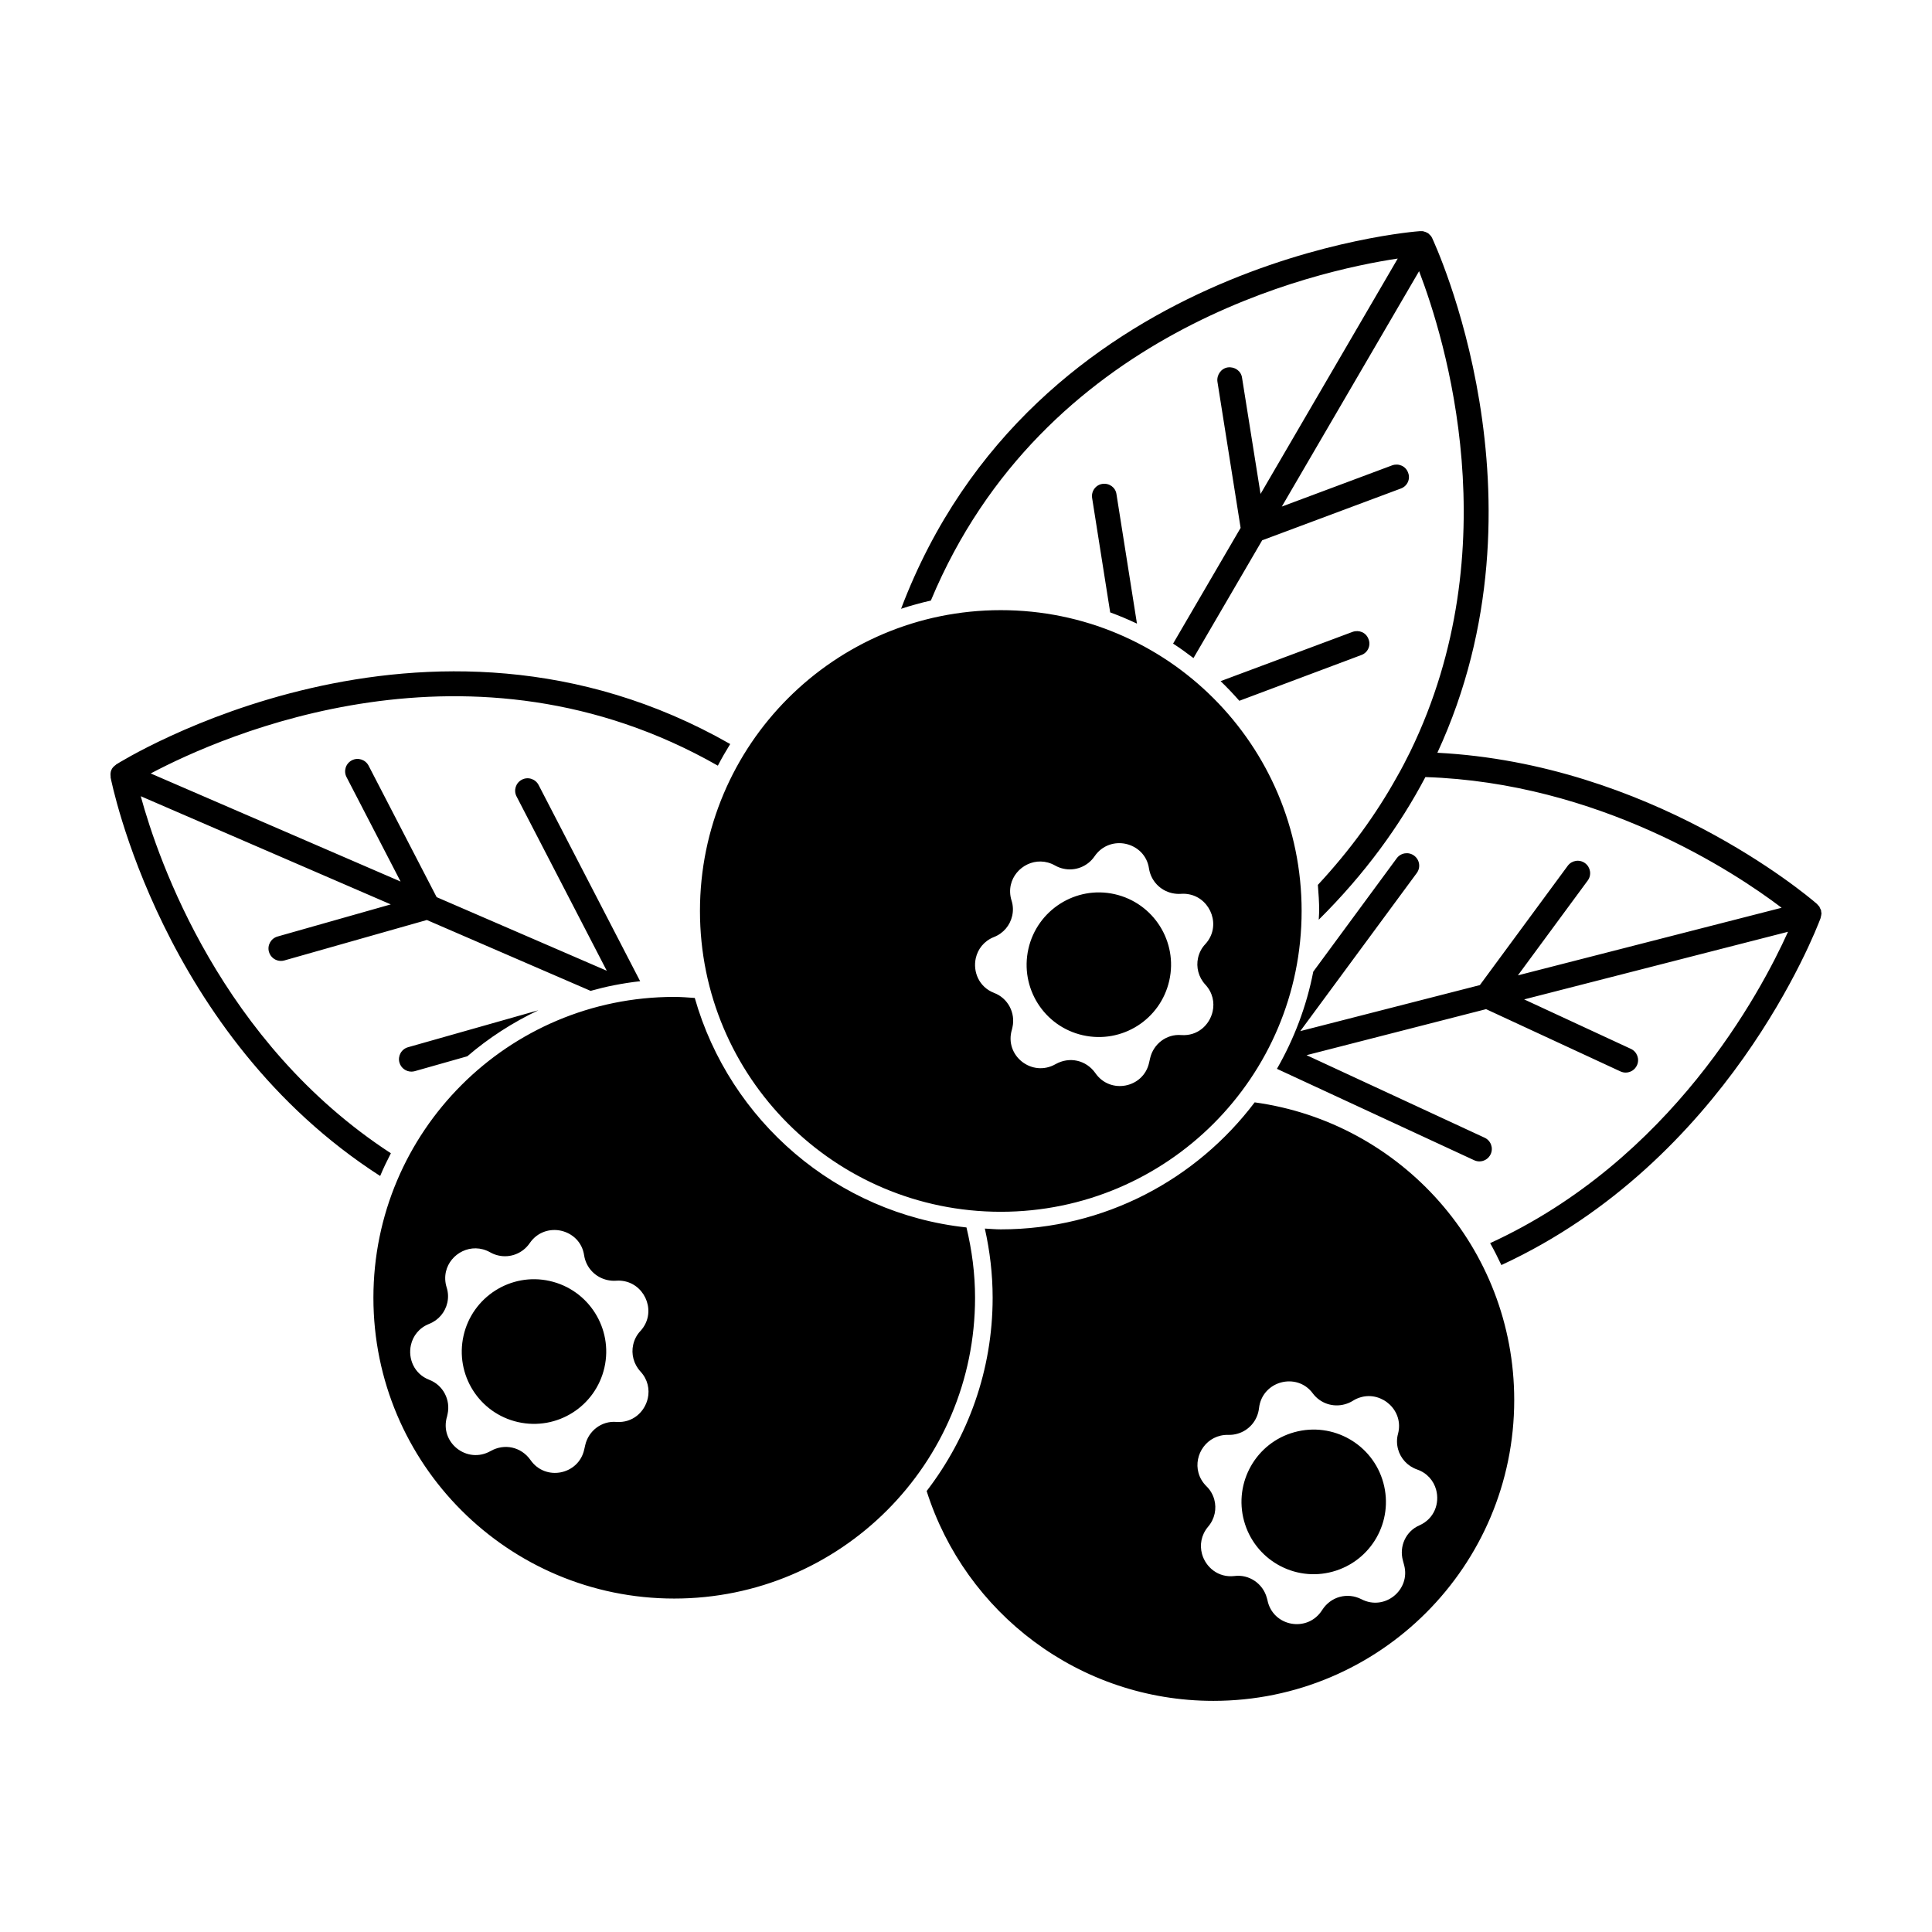 <?xml version="1.0" encoding="UTF-8"?>
<!-- Uploaded to: ICON Repo, www.iconrepo.com, Generator: ICON Repo Mixer Tools -->
<svg fill="#000000" width="800px" height="800px" version="1.1" viewBox="144 144 512 512" xmlns="http://www.w3.org/2000/svg">
 <path d="m247.59 449.63c-44.934-29.266-61.621-77.535-66.289-94.625l66.258 28.668-30.016 8.516c-1.75 0.5-2.766 2.324-2.266 4.07 0.414 1.445 1.727 2.394 3.16 2.394 0.301 0 0.598-0.035 0.902-0.121l37.777-10.723 43.398 18.781c2.066-0.559 4.137-1.098 6.262-1.5 2.262-0.438 4.551-0.805 6.871-1.055l-26.91-52c-0.836-1.613-2.828-2.262-4.438-1.41-1.613 0.832-2.246 2.816-1.41 4.434l23.91 46.199-45.086-19.508-18.035-34.848c-0.836-1.602-2.828-2.258-4.438-1.406-1.617 0.832-2.246 2.828-1.41 4.438l14.328 27.68-66.219-28.641c19.246-10.195 85.004-39.293 150.3-2.062 1.012-1.965 2.117-3.863 3.273-5.734-80.648-46.062-161.85 4.852-162.75 5.434-0.035 0.02-0.047 0.07-0.082 0.098-0.484 0.336-0.922 0.754-1.168 1.34-0.246 0.578-0.266 1.176-0.188 1.754 0.012 0.059-0.031 0.121-0.02 0.188 0.168 0.887 13.488 68.414 71.445 105.66 0.852-2.062 1.824-4.055 2.836-6.019zm379.04-63.996c-0.02-0.117 0.016-0.227-0.02-0.344-0.059-0.23-0.195-0.418-0.297-0.629-0.059-0.125-0.102-0.277-0.16-0.395-0.02-0.023-0.047-0.039-0.059-0.059-0.086-0.117-0.18-0.203-0.281-0.309-0.137-0.145-0.242-0.309-0.406-0.441-3.168-2.731-44.195-37.051-100.49-39.969 31.164-67.348-0.992-135.5-1.367-136.37-0.121-0.246-0.246-0.5-0.5-0.742-0.188-0.188-0.312-0.312-0.504-0.5-0.059-0.059-0.18-0.121-0.309-0.188h-0.066c-0.246-0.188-0.5-0.25-0.746-0.312-0.246-0.121-0.555-0.121-0.801-0.121h-0.312c-1.098 0.059-102.53 7.668-137.52 100.08 2.578-0.852 5.211-1.578 7.894-2.18 29.77-71.43 101.97-87.375 123.73-90.637l-36.359 62.375-4.906-30.793c-0.246-1.793-1.926-2.977-3.789-2.731-1.734 0.25-2.977 1.988-2.731 3.789l6.144 38.734-17.895 30.668c1.859 1.203 3.641 2.492 5.402 3.836l18.203-31.211 36.746-13.719c1.734-0.621 2.609-2.543 1.918-4.223-0.613-1.734-2.543-2.539-4.223-1.918l-29.234 10.922 36.379-62.383c6.82 17.816 24.016 73.172-2.359 127.36-1.125 2.231-2.238 4.473-3.543 6.707-5.387 9.688-12.289 19.289-20.922 28.574 0.18 2.281 0.348 4.57 0.348 6.902 0 0.785-0.102 1.551-0.117 2.328 12.289-12.195 21.484-24.93 28.266-37.805 45.867 1.484 81.742 25.008 94.402 34.637l-69.887 17.91 18.504-25.125c1.082-1.457 0.762-3.523-0.699-4.602-1.465-1.082-3.527-0.766-4.602 0.695l-23.285 31.613-47.594 12.195 30.879-41.898c1.078-1.465 0.762-3.523-0.707-4.602-1.461-1.09-3.527-0.766-4.606 0.695l-22.121 30.047c-1.789 9.215-5.106 17.863-9.629 25.754l52.273 24.223c0.449 0.207 0.926 0.309 1.379 0.309 1.246 0 2.43-0.711 2.992-1.914 0.762-1.648 0.047-3.602-1.602-4.363l-47.195-21.875 47.578-12.195 35.609 16.5c0.449 0.207 0.922 0.309 1.379 0.309 1.238 0 2.43-0.707 2.988-1.91 0.77-1.648 0.047-3.613-1.602-4.375l-28.285-13.109 69.934-17.922c-0.004 0.012-0.004 0.016-0.02 0.031-7.246 16.062-30.902 60.445-78.926 82.484 1.074 1.891 2.039 3.84 2.977 5.809 59.691-27.555 83.148-88.07 84.578-91.898 0.055-0.102 0.031-0.227 0.07-0.336 0.074-0.227 0.121-0.453 0.141-0.699 0.004-0.078 0.039-0.133 0.039-0.203 0-0.191-0.047-0.336-0.078-0.492zm-119.96-72.254c-0.621-1.734-2.481-2.539-4.219-1.926l-34.98 13.059c1.738 1.664 3.375 3.402 4.969 5.203l32.305-12.117c1.742-0.617 2.609-2.539 1.926-4.219zm-66.793-38.414c-0.246-1.805-1.918-2.984-3.715-2.731-1.809 0.246-3.043 1.988-2.731 3.785l4.781 30.27c2.418 0.887 4.781 1.879 7.094 2.977zm-110.38 110.45c0 44.023 35.691 79.719 79.719 79.719 44.031 0 79.727-35.695 79.727-79.719 0-44.027-35.695-79.719-79.727-79.719-44.027 0-79.719 35.695-79.719 79.719zm82.566-2.785c-0.441-1.414-0.484-2.832-0.188-4.133 1.082-4.805 6.731-7.93 11.707-5.141 0.715 0.414 1.465 0.684 2.227 0.855 3.074 0.691 6.387-0.535 8.266-3.289 2.035-2.977 5.379-3.934 8.312-3.281 2.977 0.672 5.594 2.977 6.106 6.523 0.523 3.293 2.984 5.82 6.106 6.523 0.766 0.172 1.559 0.246 2.383 0.188 0.82-0.066 1.605 0.004 2.387 0.18 5.566 1.254 8.344 8.445 4.062 13.133-0.996 1.043-1.637 2.309-1.934 3.652-0.551 2.449 0.105 5.125 1.934 7.098 1.949 2.109 2.465 4.746 1.93 7.106-0.812 3.606-3.996 6.57-8.316 6.258-3.914-0.328-7.402 2.367-8.262 6.172l-0.273 1.195c-1.484 6.629-10.277 8.445-14.238 2.699-1.184-1.676-2.898-2.828-4.82-3.254-1.875-0.422-3.906-0.121-5.703 0.887-6.262 3.586-13.68-2.277-11.574-9.168l0.133-0.578c0.863-3.793-1.18-7.734-4.863-9.125-4.039-1.566-5.648-5.664-4.848-9.219 0.535-2.359 2.133-4.519 4.797-5.582 2.551-0.996 4.289-3.129 4.848-5.629 0.297-1.289 0.262-2.711-0.176-4.07zm18.906 35.719c10.348 2.332 20.574-4.137 22.902-14.484 2.324-10.293-4.137-20.57-14.484-22.902-10.293-2.316-20.531 4.203-22.852 14.496-2.328 10.34 4.141 20.574 14.434 22.891zm-30.844 50.938c-34.484-3.715-62.746-28.293-72.004-60.82-1.805-0.121-3.602-0.277-5.445-0.277-44.027 0-79.719 35.695-79.719 79.723 0 44.027 35.691 79.719 79.719 79.719 44.031 0 79.723-35.691 79.723-79.719 0.004-6.426-0.84-12.641-2.273-18.625zm-84.457 45.281c-0.812 3.606-4.004 6.574-8.328 6.258-3.914-0.324-7.402 2.371-8.258 6.172l-0.273 1.199c-1.492 6.625-10.281 8.438-14.242 2.695-1.184-1.676-2.898-2.82-4.82-3.254-1.879-0.422-3.914-0.121-5.703 0.887-6.262 3.586-13.68-2.273-11.566-9.168l0.125-0.574c0.855-3.797-1.184-7.738-4.863-9.125-4.039-1.57-5.644-5.668-4.84-9.219 0.527-2.359 2.125-4.519 4.797-5.582 2.543-0.996 4.289-3.129 4.848-5.629 0.293-1.293 0.258-2.719-0.191-4.082-0.438-1.414-0.473-2.836-0.18-4.133 1.082-4.805 6.734-7.93 11.715-5.141 0.715 0.414 1.461 0.684 2.231 0.855 3.074 0.691 6.383-0.535 8.262-3.289 2.035-2.977 5.379-3.934 8.312-3.281 2.984 0.676 5.594 2.977 6.106 6.531 0.52 3.293 2.977 5.812 6.106 6.523 0.766 0.172 1.559 0.25 2.383 0.188 0.82-0.07 1.613 0.004 2.383 0.176 5.578 1.254 8.348 8.445 4.062 13.133-0.992 1.043-1.633 2.309-1.934 3.656-0.555 2.445 0.105 5.125 1.934 7.106 1.949 2.106 2.465 4.746 1.938 7.098zm160.83-78.43c-15.418 20.395-39.789 33.656-67.277 33.656-1.426 0-2.816-0.137-4.227-0.211 1.32 5.91 2.066 12.031 2.066 18.332 0 19.27-6.57 37.004-17.488 51.227 10.223 32.234 40.375 55.605 75.984 55.605 44.031 0 79.727-35.691 79.727-79.723 0.004-40.309-29.945-73.551-68.785-78.887zm48.086 102.65c0.977 3.566-0.449 7.684-4.41 9.438-3.617 1.551-5.426 5.57-4.394 9.324l0.316 1.188c1.793 6.555-5.113 12.281-11.305 9.074-1.828-0.934-3.879-1.137-5.777-0.609-1.855 0.504-3.512 1.727-4.621 3.457-3.844 6.117-13.141 4.422-14.52-2.656l-0.16-0.57c-1.02-3.754-4.676-6.277-8.57-5.773-4.301 0.516-7.644-2.352-8.605-5.863-0.637-2.332-0.242-4.988 1.602-7.184 1.785-2.074 2.328-4.777 1.648-7.246-0.359-1.285-1.055-2.527-2.09-3.516-1.047-1.039-1.75-2.277-2.098-3.562-1.301-4.746 2.215-10.16 7.926-10.035 0.828 0.031 1.613-0.082 2.367-0.293 3.043-0.836 5.379-3.465 5.754-6.785 0.402-3.586 2.902-6.004 5.801-6.801 2.949-0.805 6.34 0.004 8.457 2.891 2.004 2.672 5.359 3.742 8.453 2.891 0.762-0.207 1.496-0.516 2.191-0.953 0.695-0.449 1.426-0.746 2.191-0.957 5.512-1.508 11.336 3.535 9.758 9.688-0.395 1.379-0.359 2.805 0.004 4.141 0.664 2.414 2.504 4.469 5.043 5.352 2.711 0.949 4.406 3.039 5.039 5.363zm-274.73-113.19c0.414 1.445 1.734 2.394 3.164 2.394 0.297 0 0.605-0.035 0.902-0.121l13.922-3.945c5.668-4.867 12-8.957 18.824-12.191l-34.535 9.793c-1.758 0.496-2.769 2.32-2.277 4.07zm237.2 97.941c-10.184 2.785-16.156 13.352-13.367 23.531 2.801 10.227 13.312 16.223 23.488 13.43 10.227-2.805 16.223-13.316 13.422-23.543-2.785-10.18-13.312-16.227-23.543-13.418zm-197.36-40.062c-10.293-2.324-20.535 4.203-22.852 14.496-2.328 10.348 4.141 20.574 14.434 22.895 10.348 2.332 20.574-4.137 22.91-14.484 2.316-10.293-4.144-20.574-14.492-22.906z"/>
</svg>